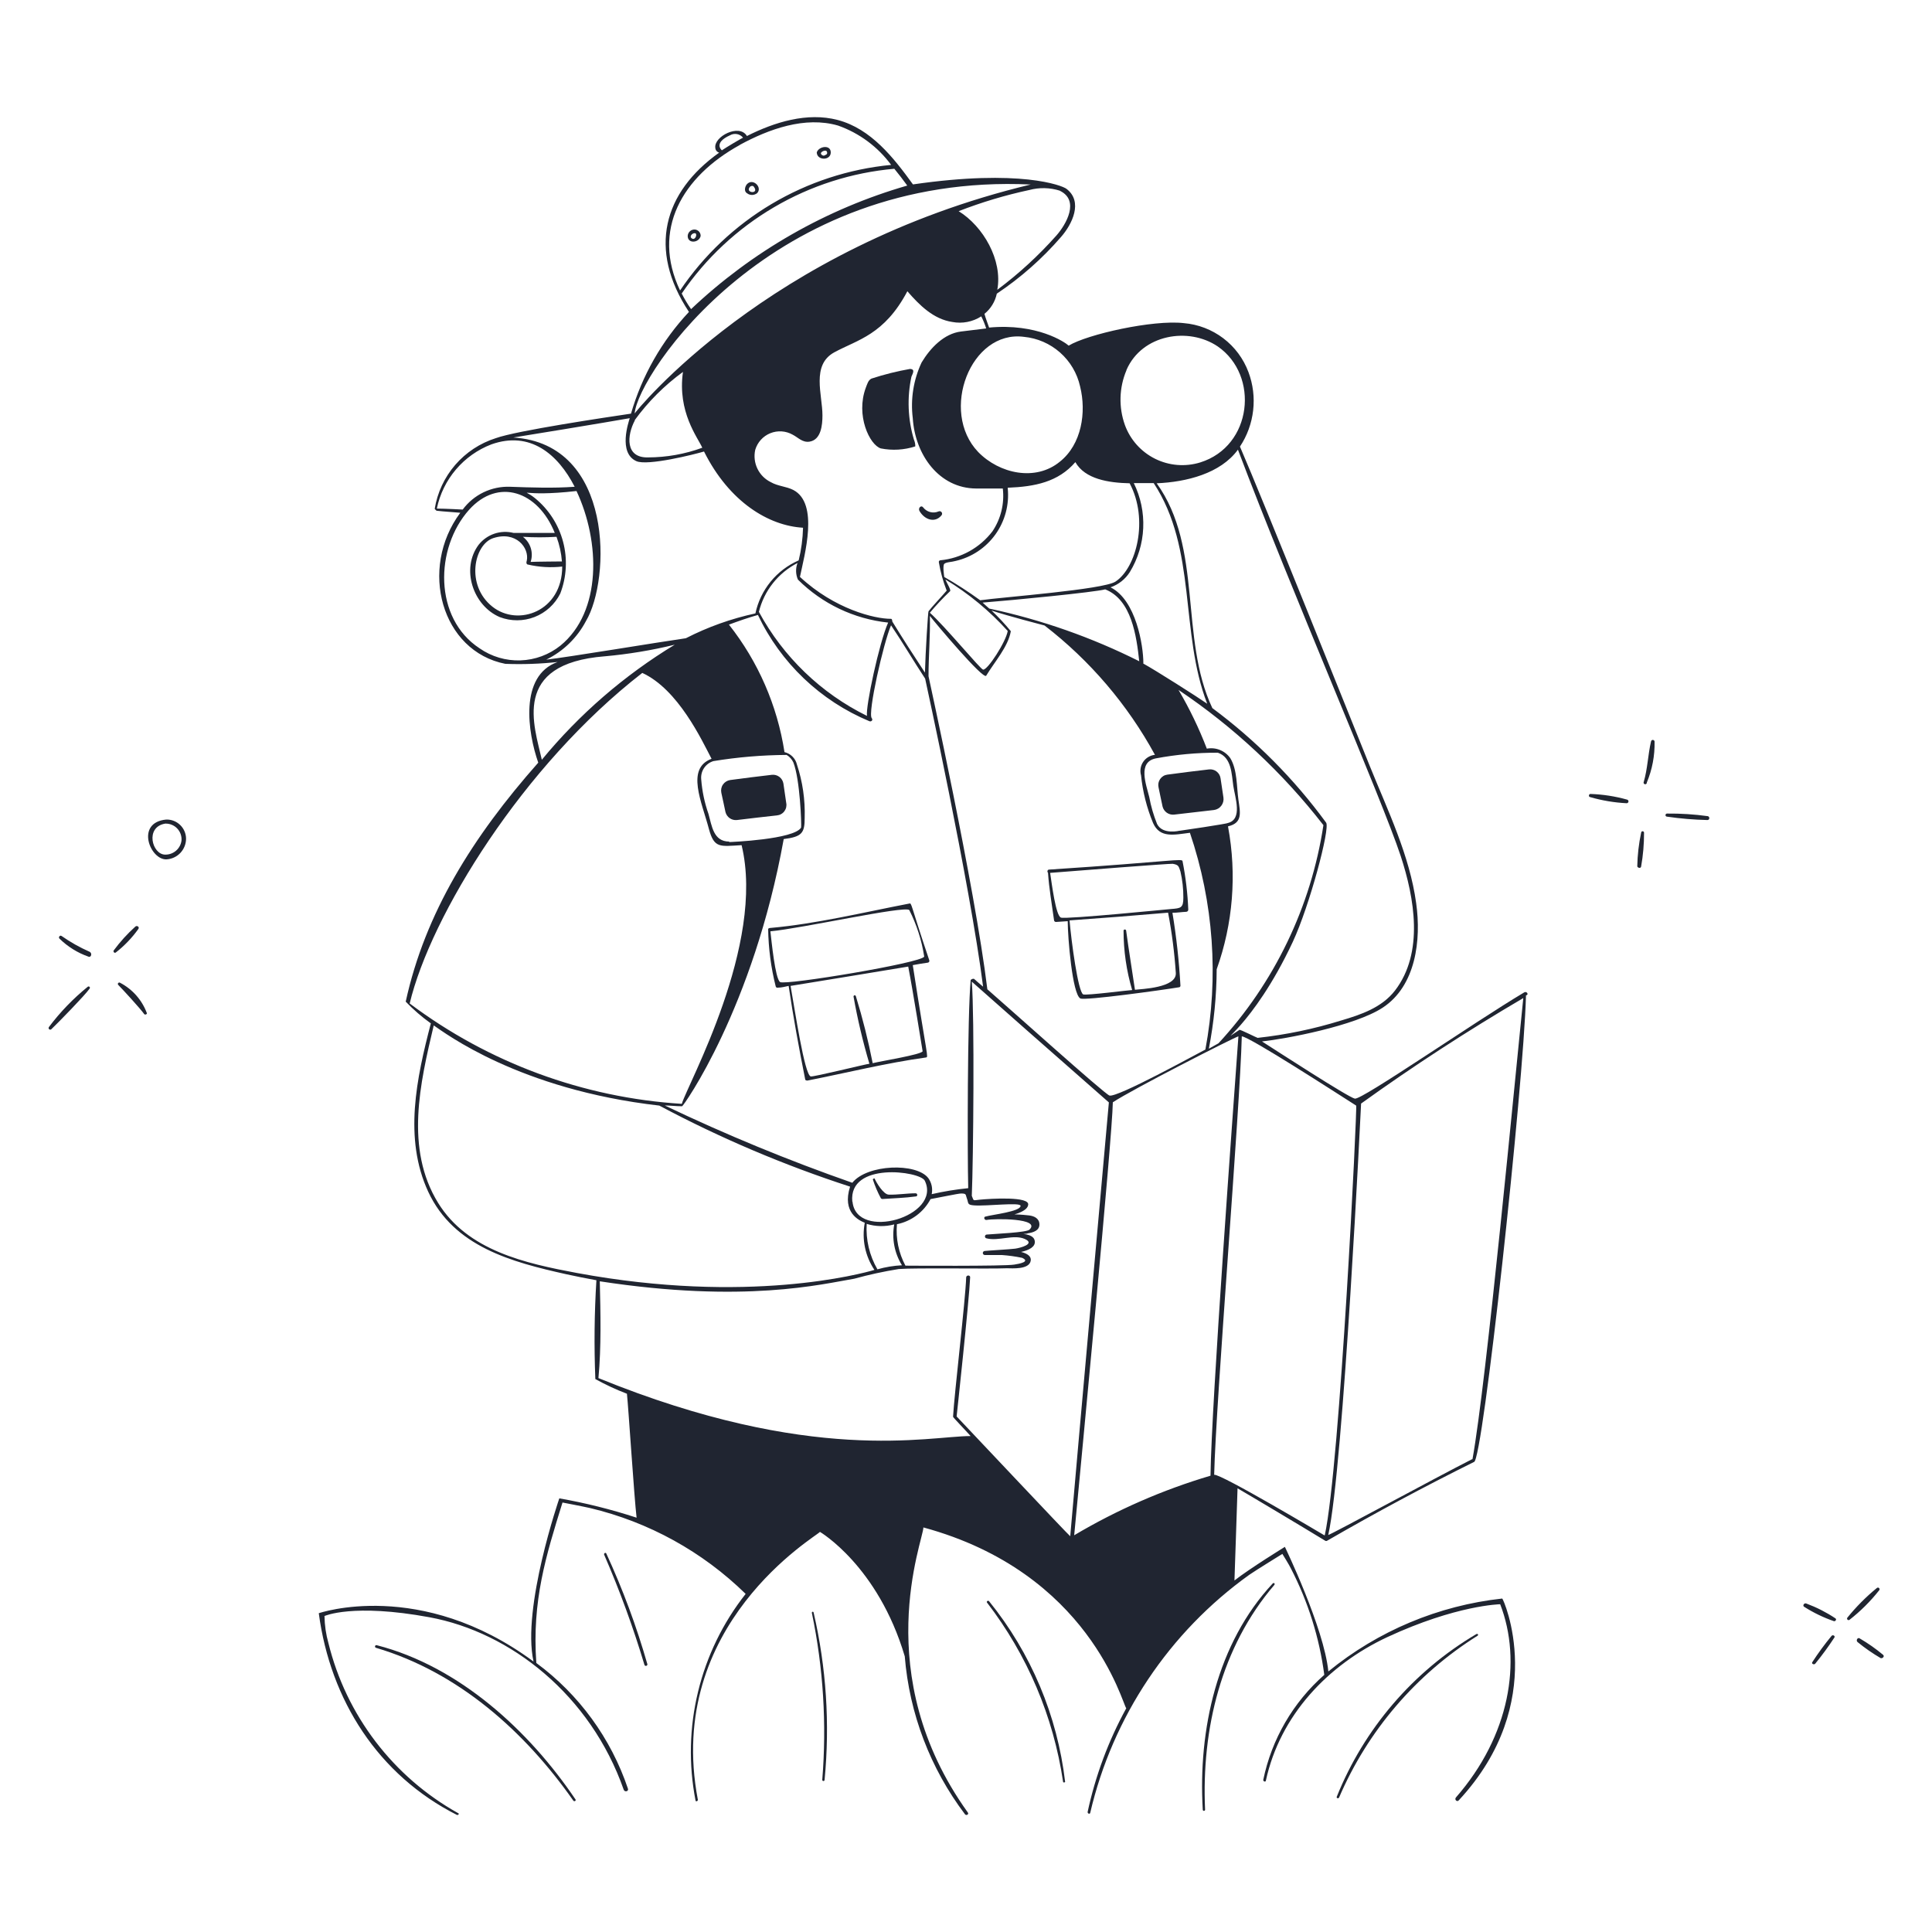 <svg width="140" height="140" viewBox="0 0 140 140" fill="none" xmlns="http://www.w3.org/2000/svg">
<path d="M60.2 11.046C60.2 10.451 59.318 10.598 59.185 11.046C59.206 11.648 60.2 11.648 60.2 11.046ZM59.598 10.969C59.71 10.92 59.899 10.857 59.934 11.032C59.969 11.207 59.822 11.214 59.731 11.27C59.64 11.326 59.304 11.123 59.619 10.969H59.598ZM54.124 14C54.229 14.082 54.358 14.127 54.492 14.127C54.625 14.127 54.754 14.082 54.859 14C55.279 13.587 54.558 12.873 54.124 13.349C53.977 13.524 53.9 13.86 54.124 14ZM54.313 13.573C54.39 13.461 54.558 13.44 54.614 13.517C55.062 14.084 54.012 14 54.313 13.58V13.573ZM50.344 16.632C50.28 16.629 50.215 16.639 50.155 16.661C50.094 16.683 50.039 16.717 49.991 16.761C49.944 16.804 49.906 16.857 49.878 16.915C49.851 16.973 49.836 17.037 49.833 17.101C49.833 17.682 50.659 17.605 50.771 17.101C50.775 16.983 50.733 16.867 50.653 16.78C50.573 16.692 50.462 16.639 50.344 16.632ZM50.155 17.29C49.91 17.164 50.155 16.877 50.358 16.898C50.561 16.919 50.4 17.423 50.155 17.29ZM68.222 37.345C68.251 37.313 68.267 37.272 68.268 37.229C68.269 37.186 68.255 37.144 68.228 37.111C68.201 37.077 68.163 37.054 68.121 37.046C68.079 37.038 68.036 37.044 67.998 37.065C67.806 37.144 67.594 37.158 67.394 37.103C67.194 37.049 67.017 36.929 66.892 36.764C66.745 36.575 66.514 36.82 66.626 37.023C67.004 37.681 67.76 37.912 68.222 37.345ZM65.954 26.733C65.005 26.899 64.07 27.133 63.154 27.433C62.909 27.545 62.839 27.846 62.741 28.091C61.992 30.093 63.014 32.242 63.826 32.494C64.658 32.659 65.518 32.609 66.325 32.347C66.329 32.178 66.295 32.011 66.227 31.857C65.784 30.378 65.722 28.81 66.045 27.3C66.143 27.055 66.332 26.761 65.954 26.733ZM66.346 86.471C65.709 86.471 65.058 86.583 64.414 86.569C64.008 86.569 63.497 85.666 63.385 85.421C63.385 85.351 63.238 85.421 63.252 85.477C63.401 85.936 63.59 86.382 63.819 86.807C63.831 86.831 63.851 86.852 63.874 86.865C63.898 86.879 63.925 86.885 63.952 86.884C64.757 86.828 65.576 86.807 66.388 86.695C66.5 86.681 66.5 86.471 66.346 86.471ZM6.482 68.964C5.772 68.65 5.095 68.268 4.459 67.823C4.34 67.746 4.214 67.914 4.305 68.012C4.901 68.597 5.618 69.044 6.405 69.321C6.608 69.412 6.706 69.062 6.482 68.964ZM10.024 67.319C10.136 67.165 9.912 67.032 9.8 67.151C9.224 67.671 8.701 68.248 8.239 68.873C8.183 68.964 8.295 69.097 8.393 69.02C9.016 68.535 9.566 67.962 10.024 67.319ZM8.708 71.218C8.686 71.201 8.658 71.194 8.63 71.198C8.603 71.202 8.578 71.217 8.561 71.239C8.544 71.261 8.537 71.289 8.541 71.317C8.545 71.344 8.56 71.369 8.582 71.386C8.897 71.701 10.157 73.073 10.451 73.486C10.507 73.563 10.682 73.486 10.64 73.409C10.289 72.465 9.6 71.685 8.708 71.218ZM6.349 71.512C5.301 72.363 4.361 73.338 3.549 74.417C3.539 74.429 3.531 74.443 3.527 74.458C3.522 74.473 3.52 74.488 3.521 74.504C3.523 74.519 3.527 74.535 3.534 74.549C3.541 74.562 3.551 74.575 3.563 74.585C3.587 74.605 3.619 74.615 3.65 74.613C3.666 74.612 3.681 74.607 3.695 74.6C3.709 74.593 3.721 74.583 3.731 74.571C4.242 74.081 6.132 72.149 6.489 71.645C6.498 71.636 6.505 71.625 6.509 71.613C6.514 71.601 6.516 71.589 6.516 71.576C6.515 71.563 6.513 71.551 6.507 71.539C6.502 71.528 6.495 71.517 6.486 71.508C6.477 71.5 6.466 71.493 6.454 71.488C6.442 71.484 6.429 71.482 6.417 71.482C6.404 71.482 6.392 71.485 6.38 71.49C6.368 71.495 6.358 71.503 6.349 71.512ZM12.047 59.388C9.779 59.598 10.885 62.349 12.082 62.272C12.465 62.245 12.824 62.073 13.084 61.791C13.344 61.508 13.487 61.137 13.482 60.753C13.478 60.569 13.437 60.388 13.362 60.22C13.288 60.052 13.181 59.9 13.047 59.773C12.914 59.646 12.757 59.547 12.586 59.481C12.414 59.415 12.231 59.383 12.047 59.388ZM13.153 60.9C13.119 61.188 12.978 61.452 12.76 61.642C12.541 61.832 12.26 61.935 11.97 61.929C11.018 61.929 10.493 59.927 11.97 59.682C12.13 59.676 12.29 59.703 12.438 59.763C12.587 59.822 12.722 59.912 12.833 60.027C12.945 60.142 13.031 60.279 13.086 60.429C13.141 60.58 13.164 60.74 13.153 60.9ZM115.213 57.757C116.079 58.009 116.972 58.159 117.873 58.205C117.905 58.205 117.935 58.194 117.959 58.173C117.983 58.153 117.999 58.124 118.004 58.093C118.009 58.062 118.003 58.03 117.987 58.003C117.97 57.976 117.945 57.956 117.915 57.946C117.046 57.702 116.151 57.563 115.248 57.533C115.122 57.533 115.101 57.736 115.213 57.757ZM119.336 56.7C119.727 55.763 119.918 54.754 119.896 53.739C119.896 53.606 119.672 53.55 119.637 53.739C119.413 54.712 119.392 55.706 119.112 56.658C119.104 56.675 119.099 56.693 119.099 56.711C119.099 56.73 119.103 56.748 119.111 56.765C119.119 56.782 119.131 56.796 119.146 56.807C119.161 56.819 119.178 56.826 119.196 56.83C119.214 56.833 119.233 56.832 119.251 56.827C119.269 56.822 119.285 56.813 119.299 56.8C119.312 56.788 119.323 56.772 119.329 56.755C119.336 56.737 119.338 56.718 119.336 56.7ZM123.76 59.143C122.779 59.007 121.79 58.944 120.799 58.954C120.77 58.954 120.741 58.966 120.72 58.987C120.699 59.008 120.687 59.036 120.687 59.066C120.687 59.096 120.699 59.124 120.72 59.145C120.741 59.166 120.77 59.178 120.799 59.178C121.769 59.319 122.746 59.401 123.725 59.423C123.9 59.423 123.9 59.178 123.76 59.143ZM118.923 62.783C119.066 61.977 119.136 61.159 119.133 60.34C119.133 60.312 119.122 60.285 119.102 60.266C119.083 60.246 119.056 60.235 119.028 60.235C119 60.235 118.974 60.246 118.954 60.266C118.934 60.285 118.923 60.312 118.923 60.34C118.753 61.141 118.659 61.957 118.643 62.776C118.664 62.895 118.909 62.951 118.923 62.783ZM27.3 119.217C27.288 119.213 27.275 119.212 27.262 119.213C27.249 119.215 27.237 119.219 27.225 119.225C27.214 119.231 27.204 119.239 27.196 119.249C27.188 119.26 27.181 119.271 27.178 119.284C27.174 119.296 27.173 119.309 27.174 119.322C27.175 119.335 27.179 119.347 27.186 119.359C27.192 119.37 27.2 119.38 27.21 119.388C27.22 119.396 27.232 119.402 27.244 119.406C33.208 121.17 38.024 125.461 41.545 130.48C41.622 130.578 41.769 130.48 41.699 130.389C38.36 125.44 33.299 120.757 27.3 119.217ZM43.932 112.567C43.876 112.469 43.743 112.567 43.778 112.658C44.913 115.264 45.89 117.936 46.704 120.659C46.716 120.681 46.735 120.698 46.758 120.708C46.781 120.718 46.807 120.719 46.831 120.713C46.855 120.707 46.877 120.692 46.892 120.672C46.907 120.652 46.915 120.628 46.914 120.603C46.127 117.852 45.131 115.165 43.932 112.567ZM58.835 116.9C59.661 120.868 59.913 124.935 59.584 128.975C59.584 129.087 59.752 129.087 59.752 128.975C60.144 124.922 59.877 120.832 58.961 116.865C58.947 116.746 58.8 116.781 58.835 116.9ZM71.519 116.123C74.437 119.912 76.336 124.384 77.035 129.115C77.035 129.192 77.182 129.171 77.182 129.115C76.62 124.321 74.71 119.784 71.673 116.032C71.596 115.941 71.463 116.053 71.519 116.123ZM92.344 114.849C92.4 114.779 92.344 114.66 92.232 114.737C88.186 119.07 86.814 125.349 87.157 131.138C87.157 131.16 87.166 131.182 87.182 131.197C87.198 131.213 87.219 131.222 87.241 131.222C87.263 131.222 87.285 131.213 87.301 131.197C87.316 131.182 87.325 131.16 87.325 131.138C87.059 125.3 88.487 119.35 92.344 114.849ZM106.981 118.412C102.403 121.119 98.847 125.263 96.866 130.2C96.824 130.312 96.992 130.347 97.034 130.256C99.108 125.423 102.605 121.336 107.058 118.538C107.156 118.489 107.1 118.356 106.981 118.412Z" fill="#202531"/>
<path d="M110.453 71.911C106.75 74.116 98.679 79.723 98.175 79.611C97.671 79.499 92.456 76.111 91.448 75.467C93.149 75.285 98.175 74.347 100.198 73.017C102.599 71.442 102.998 68.117 102.62 65.443C102.151 61.992 100.555 58.716 99.26 55.51C97.762 51.793 91.56 36.316 89.852 32.361C90.374 31.574 90.701 30.675 90.808 29.736C90.916 28.798 90.799 27.848 90.468 26.964C90.104 25.989 89.471 25.138 88.642 24.51C87.812 23.882 86.822 23.502 85.785 23.415C83.552 23.156 78.785 24.227 77.441 25.046C77.161 24.787 75.138 23.415 71.673 23.737C71.561 23.401 71.428 23.079 71.337 22.743C71.795 22.372 72.111 21.856 72.233 21.28C73.959 20.127 75.522 18.747 76.881 17.178C77.686 16.261 78.512 14.609 77.273 13.678C76.958 13.44 73.92 12.236 66.157 13.363C64.757 11.431 63.119 9.331 60.704 8.694C58.492 8.113 56.126 8.848 54.124 9.856C53.585 8.932 51.702 9.891 51.835 10.724C51.841 10.802 51.871 10.876 51.922 10.937C51.972 10.997 52.039 11.04 52.115 11.06C48.083 13.93 46.921 18.06 49.924 22.603C47.963 24.695 46.524 27.22 45.724 29.974C43.981 30.233 37.422 31.206 35.924 31.752C34.785 32.113 33.768 32.784 32.987 33.688C32.206 34.593 31.692 35.696 31.5 36.876C31.5 36.876 31.598 36.988 31.633 37.009C32.214 37.079 32.774 37.1 33.355 37.156C30.331 41.223 31.997 47.194 36.617 48.104C37.881 48.153 39.147 48.108 40.404 47.971C37.604 48.965 38.248 53.109 39.004 55.265C34.258 60.627 30.8 66.171 29.4 72.583C29.956 73.163 30.566 73.691 31.22 74.158C30.191 78.113 29.232 82.481 31.031 86.359C32.886 90.349 37.086 91.455 41.041 92.337C41.741 92.491 42.483 92.638 43.218 92.771C43.07 95.155 43.044 97.545 43.141 99.932C43.878 100.34 44.643 100.695 45.43 100.996C45.542 102.046 45.955 108.514 46.13 109.977C44.299 109.378 42.428 108.91 40.53 108.577C40.53 108.577 37.8 116.501 38.661 120.4C30.471 114.345 23.1 116.9 23.1 116.9C23.94 123.2 27.412 128.639 33.124 131.523C33.222 131.523 33.299 131.432 33.201 131.39C30.873 130.091 28.837 128.327 27.219 126.208C25.602 124.088 24.438 121.659 23.8 119.07C23.62 118.429 23.524 117.768 23.513 117.103C23.513 117.103 25.557 116.165 31.129 117.194C37.002 118.279 42.798 122.836 45.199 129.696C45.276 129.885 45.577 129.808 45.5 129.605C44.273 125.963 41.956 122.787 38.864 120.505C38.542 115.99 39.564 112.728 40.761 108.878C40.761 108.878 42.259 109.165 42.749 109.277C47.006 110.288 50.907 112.439 54.033 115.5C52.387 117.587 51.211 120.004 50.584 122.587C49.957 125.169 49.894 127.857 50.4 130.466C50.4 130.578 50.589 130.522 50.568 130.41C48.146 117.684 59.22 111.3 59.416 111.006C59.416 111.006 63.616 113.463 65.562 120.022C65.898 124.177 67.414 128.15 69.93 131.474C70.021 131.586 70.231 131.474 70.133 131.341C62.944 121.331 66.906 111.608 66.913 110.684C78.967 113.96 81.326 123.466 81.613 123.788C80.321 126.145 79.378 128.678 78.813 131.306C78.813 131.439 78.981 131.474 79.002 131.362C80.626 124.405 84.723 118.274 90.531 114.114C91.07 113.743 92.925 112.602 92.925 112.602C92.925 112.602 93.436 113.421 93.548 113.666C94.793 116.074 95.61 118.679 95.963 121.366C93.701 123.357 92.148 126.03 91.539 128.982C91.539 129.094 91.707 129.15 91.728 129.038C92.757 124.292 96.229 120.638 100.534 118.629C105.539 116.305 108.71 116.249 108.71 116.249C110.306 120.379 109.41 125.776 105.504 130.249C105.371 130.403 105.581 130.606 105.707 130.459C112.308 123.354 108.934 115.836 108.857 115.836C104.234 116.343 99.858 118.178 96.257 121.121C95.942 117.957 93.107 112.091 93.107 112.091C93.107 112.091 90.58 113.645 89.453 114.527C89.495 113.568 89.621 109.354 89.677 107.849C90.468 108.304 94.514 110.719 96.012 111.636C96.037 111.656 96.068 111.667 96.1 111.667C96.131 111.667 96.162 111.656 96.187 111.636C99.687 109.613 103.187 107.737 106.813 105.938C107.443 105.938 110.404 78.715 110.579 72.128C110.81 72.1 110.642 71.799 110.453 71.911ZM101.5 62.027C102.494 65.065 103.201 69.027 101.087 71.778C100.128 73.017 98.63 73.521 97.188 73.948C95.215 74.562 93.187 74.984 91.133 75.208C91.091 75.208 89.873 74.592 89.817 74.627C87.864 75.873 90.741 74.529 93.681 68.25C94.899 65.632 96.397 60.025 96.096 59.612C93.78 56.446 91 53.647 87.85 51.31C85.449 46.214 87.192 39.725 83.818 35.021C85.96 34.93 88.438 34.321 89.705 32.585C93.618 42.938 100.1 57.799 101.5 62.027ZM87.703 106.939C84.25 107.963 80.937 109.411 77.84 111.251C78.33 106.022 80.598 82.516 80.64 79.877C82.04 78.939 89.411 75.187 89.74 75.096C89.362 80.346 87.794 101.577 87.717 106.939H87.703ZM71.491 88.403C72.072 88.291 75.46 88.27 74.599 89.103C74.396 89.313 72.128 89.404 71.505 89.46C71.358 89.46 71.302 89.705 71.505 89.74C72.366 89.95 73.472 89.425 74.263 89.782C75.054 90.139 73.92 90.433 73.563 90.482C73.206 90.531 71.463 90.629 71.365 90.65C71.326 90.65 71.289 90.665 71.261 90.693C71.234 90.721 71.218 90.758 71.218 90.797C71.218 90.836 71.234 90.873 71.261 90.901C71.289 90.928 71.326 90.944 71.365 90.944H72.604C73.096 90.979 73.585 91.047 74.067 91.147C74.683 91.427 73.857 91.581 73.5 91.637C72.8 91.763 65.681 91.714 65.611 91.714C65.119 90.794 64.905 89.751 64.995 88.711C65.51 88.607 65.996 88.389 66.417 88.075C66.839 87.76 67.185 87.356 67.431 86.891C67.956 86.8 69.433 86.485 69.643 86.485C70.056 86.485 69.958 86.576 70.056 86.821C70.203 87.192 70.056 87.304 70.581 87.346C71.519 87.416 73.955 87.101 73.955 87.381C73.955 87.794 71.89 88.018 71.442 88.151C71.239 88.158 71.316 88.438 71.505 88.403H71.491ZM62.79 88.683C63.442 88.887 64.139 88.901 64.799 88.725C64.613 89.747 64.813 90.802 65.359 91.686C64.757 91.717 64.161 91.816 63.581 91.98C63.003 90.981 62.733 89.835 62.804 88.683H62.79ZM61.761 87.073C61.481 84.168 66.661 84.861 67.011 85.554C68.278 88.144 62.055 89.957 61.775 87.073H61.761ZM70.343 70.973C70.098 73.563 70.098 83.685 70.161 86.1C69.271 86.188 68.387 86.333 67.515 86.534C67.556 86.334 67.556 86.127 67.514 85.927C67.472 85.728 67.389 85.538 67.27 85.372C66.409 84.245 62.846 84.357 61.761 85.708C57.134 84.09 52.598 82.221 48.174 80.108C48.58 80.108 48.993 80.164 49.427 80.164C49.518 80.164 54.579 73.059 56.791 60.802C58.121 60.634 58.31 60.361 58.31 59.262C58.35 57.953 58.161 56.648 57.75 55.405C57.699 55.185 57.587 54.984 57.427 54.825C57.268 54.665 57.067 54.553 56.847 54.502C56.327 51.126 54.94 47.942 52.822 45.262C53.522 45.003 54.222 44.758 54.922 44.562C56.572 48.038 59.449 50.781 63 52.262C63.147 52.318 63.28 52.171 63.168 52.038C62.867 51.681 64.008 46.62 64.568 45.311C65.429 46.585 66.199 47.901 67.039 49.175C67.039 49.175 70.28 63.98 71.239 71.498C71.015 71.309 70.791 71.12 70.581 70.931C70.54 70.922 70.498 70.925 70.459 70.939C70.419 70.952 70.384 70.976 70.357 71.008L70.343 70.973ZM52.843 60.984C51.695 60.984 51.583 59.843 51.338 58.975C51.055 58.171 50.879 57.333 50.813 56.483C50.783 56.193 50.854 55.902 51.015 55.659C51.176 55.417 51.416 55.238 51.695 55.153C53.449 54.865 55.223 54.716 57.001 54.705C57.216 54.833 57.387 55.024 57.491 55.251C57.974 56.483 58.086 59.745 58.051 59.969C57.54 60.83 52.948 61.019 52.836 61.019L52.843 60.984ZM57.82 42C59.581 43.753 61.887 44.852 64.358 45.115C63.707 46.571 62.713 51.24 62.825 51.877C59.496 50.237 56.758 47.602 54.992 44.338C55.178 43.581 55.523 42.873 56.007 42.262C56.49 41.651 57.099 41.151 57.792 40.796C57.643 41.185 57.653 41.618 57.82 42ZM67.284 49C67.284 47.558 67.417 46.074 67.382 44.632C67.767 45.136 71.253 49.28 71.463 48.965C72.044 47.992 73.059 46.865 73.248 45.738C72.814 45.209 72.346 44.709 71.848 44.24C72.968 44.618 75.558 45.29 75.691 45.325C78.979 47.861 81.704 51.053 83.692 54.698C83.522 54.715 83.357 54.769 83.21 54.857C83.063 54.944 82.937 55.063 82.841 55.204C82.745 55.346 82.681 55.507 82.654 55.676C82.627 55.845 82.637 56.017 82.684 56.182C82.805 57.373 83.1 58.541 83.559 59.647C84.056 60.746 85.057 60.494 86.226 60.347C87.941 65.4 88.327 70.81 87.346 76.055C86.646 76.412 80.955 79.555 80.395 79.387C80.038 79.275 72.933 72.884 71.547 71.687C70.623 64.127 67.284 49.042 67.284 49ZM68.523 42C70.197 43.016 71.713 44.27 73.024 45.724C72.891 46.515 71.561 48.573 71.239 48.524C71.071 48.524 68.488 45.395 67.382 44.401C67.838 43.856 68.324 43.337 68.838 42.847C68.95 42.798 68.635 42.287 68.523 42.035V42ZM73.024 35.343C74.991 35.266 76.678 34.93 77.924 33.488C78.624 34.72 80.325 34.986 81.858 35.021C83.258 37.646 82.348 41.153 80.829 42.147C79.933 42.728 72.639 43.267 71.029 43.498C70.192 42.889 69.323 42.326 68.425 41.811C68.425 41.811 68.292 40.992 68.425 40.859C68.558 40.726 68.957 40.733 69.244 40.649C70.408 40.382 71.435 39.699 72.131 38.728C72.827 37.758 73.145 36.566 73.024 35.378V35.343ZM88.991 59.878C90.062 59.633 89.873 58.884 89.74 57.946C89.607 57.008 89.663 55.79 89.159 54.95C88.972 54.681 88.711 54.472 88.408 54.348C88.105 54.224 87.773 54.19 87.451 54.25C86.886 52.777 86.2 51.353 85.4 49.994C89.4 52.68 92.945 55.988 95.9 59.794C95.001 65.704 92.353 71.209 88.298 75.6L87.598 75.992C87.966 74.096 88.156 72.169 88.165 70.238C89.348 66.93 89.633 63.367 88.991 59.913V59.878ZM85.491 60.193C85.491 60.193 84.252 60.515 83.846 59.71C83.592 59.08 83.402 58.425 83.279 57.757C83.055 56.84 82.418 55.23 83.748 54.957C85.232 54.678 86.739 54.539 88.249 54.544C89.257 54.88 89.243 56.098 89.369 56.945C89.495 57.792 90.069 59.381 88.963 59.64C88.956 59.689 85.54 60.2 85.484 60.2L85.491 60.193ZM82.852 48.048C82.852 46.795 82.327 43.477 80.472 42.56C81.051 42.361 81.544 41.971 81.872 41.454C82.458 40.49 82.792 39.394 82.842 38.267C82.892 37.14 82.657 36.019 82.159 35.007H83.601C86.751 39.788 85.477 45.822 87.479 50.995C86.8 50.519 83.706 48.552 82.845 48.083L82.852 48.048ZM82.565 47.922C79.117 46.19 75.461 44.906 71.687 44.1C71.519 43.946 71.351 43.813 71.204 43.666C73.36 43.498 79.317 42.917 80.087 42.707C81.998 43.456 82.355 46.081 82.558 47.957L82.565 47.922ZM81.634 26.796C82.761 24.227 86.128 23.667 88.249 25.109C91.273 27.209 90.755 32.326 86.975 33.509C85.891 33.843 84.72 33.749 83.704 33.245C82.688 32.741 81.904 31.865 81.515 30.8C81.054 29.51 81.094 28.093 81.627 26.831L81.634 26.796ZM74.2 24.409C75.17 24.502 76.086 24.9 76.816 25.545C77.547 26.19 78.055 27.049 78.267 28C78.736 29.876 78.379 32.2 76.804 33.453C75.047 34.902 72.422 34.335 70.882 32.753C68.068 29.813 70.336 23.898 74.2 24.409ZM71.463 23.8L69.629 24.024C68.411 24.178 67.417 25.207 66.78 26.271C66.192 27.528 65.971 28.926 66.143 30.303C66.311 32.963 68.054 35.385 70.735 35.399H72.667C72.795 36.489 72.529 37.589 71.918 38.5C71.467 39.091 70.9 39.582 70.251 39.943C69.601 40.304 68.885 40.528 68.145 40.6C68.127 40.6 68.11 40.605 68.094 40.613C68.079 40.621 68.065 40.633 68.054 40.647C68.043 40.661 68.036 40.677 68.032 40.694C68.029 40.712 68.029 40.73 68.033 40.747C68.151 41.448 68.341 42.136 68.6 42.798C68.369 43.078 67.452 44.058 67.284 44.296C67.249 44.296 67.06 47.313 67.025 48.741C66.234 47.544 65.408 46.256 64.659 45.038C64.659 45.038 64.659 44.821 64.547 44.842C63.371 44.842 60.48 44.142 57.967 41.804C58.289 40.229 59.367 36.484 57.484 35.504C56.959 35.238 56.378 35.238 55.853 34.937C55.43 34.73 55.09 34.387 54.885 33.963C54.681 33.539 54.625 33.059 54.726 32.599C54.806 32.329 54.945 32.08 55.134 31.871C55.323 31.662 55.557 31.498 55.818 31.393C56.08 31.287 56.361 31.242 56.642 31.26C56.924 31.279 57.197 31.361 57.442 31.5C57.841 31.703 58.142 32.081 58.66 32.004C59.5 31.871 59.598 30.8 59.598 30.1C59.598 28.602 58.772 26.446 60.459 25.529C62.146 24.612 64.078 24.269 65.751 21.105C66.626 22.113 67.641 23.128 69.006 23.331C69.732 23.469 70.484 23.324 71.106 22.925C71.249 23.206 71.368 23.499 71.463 23.8ZM76.804 13.825C78.246 14.525 77.273 16.247 76.545 17.073C75.256 18.523 73.823 19.839 72.268 21C72.667 18.844 71.239 16.394 69.468 15.302C71.13 14.656 72.841 14.143 74.585 13.769C75.314 13.573 76.084 13.59 76.804 13.818V13.825ZM52.906 9.8C53.058 9.714 53.235 9.685 53.407 9.717C53.578 9.749 53.733 9.84 53.844 9.975C53.655 10.066 52.626 10.675 52.311 10.892C52.29 10.878 51.674 10.353 52.906 9.8ZM53.606 10.5C55.706 9.359 58.331 8.4 60.732 9.1C62.269 9.644 63.608 10.636 64.575 11.949C61.512 12.243 58.552 13.212 55.908 14.785C53.264 16.359 51 18.498 49.28 21.049C47.194 16.667 49.427 12.803 53.62 10.5H53.606ZM49.406 21.259C51.146 18.709 53.429 16.576 56.092 15.015C58.755 13.453 61.731 12.502 64.806 12.229C65.128 12.621 65.443 13.034 65.744 13.447C59.882 15.138 54.511 18.208 50.078 22.4C49.827 22.044 49.602 21.669 49.406 21.28V21.259ZM74.69 13.37C55.587 17.948 46.067 29.827 45.99 29.96C46.2 27.146 55.923 12.488 74.69 13.37ZM45.99 30.45C46.967 29.108 48.148 27.927 49.49 26.95C49.077 29.855 50.561 31.696 50.89 32.445C49.63 32.906 48.298 33.143 46.956 33.145C45.297 33.187 45.416 31.556 46.011 30.45H45.99ZM31.654 36.855C31.871 35.81 32.346 34.836 33.037 34.023C33.728 33.209 34.613 32.582 35.609 32.2C38.409 31.206 40.425 32.9 41.643 35.273C40.068 35.385 38.535 35.329 36.96 35.273C36.297 35.248 35.638 35.386 35.04 35.674C34.443 35.962 33.924 36.391 33.53 36.925C33.53 36.925 32.27 36.855 31.654 36.855ZM34.748 46.977C31.43 44.8 31.5 39.725 33.999 36.932C36.099 34.608 38.983 35.581 40.201 38.619H37.219C36.761 38.502 36.279 38.52 35.831 38.67C35.383 38.82 34.987 39.097 34.692 39.466C33.376 41.209 34.279 43.89 36.211 44.716C37.024 45.028 37.924 45.026 38.736 44.711C39.547 44.395 40.212 43.788 40.6 43.008C41.061 41.808 41.132 40.493 40.801 39.251C40.471 38.009 39.756 36.904 38.759 36.092C37.772 35.294 37.618 36.05 41.776 35.581C43.505 39.27 43.61 44.331 40.614 46.781C39.788 47.443 38.771 47.819 37.714 47.854C36.656 47.89 35.616 47.582 34.748 46.977ZM38.248 40.908C39.064 41.098 39.907 41.148 40.74 41.055C40.74 44.31 37.534 45.437 35.679 43.96C33.719 42.399 34.356 39.452 35.735 38.997C37.387 38.451 38.374 39.697 38.171 40.642C38.136 40.719 38.122 40.866 38.234 40.908H38.248ZM38.451 40.719C38.559 40.395 38.563 40.046 38.463 39.719C38.362 39.393 38.163 39.106 37.891 38.899C38.702 38.948 39.516 38.948 40.327 38.899C40.541 39.473 40.673 40.074 40.719 40.684C40.719 40.684 38.773 40.698 38.437 40.719H38.451ZM39.578 47.803C40.813 47.2 41.823 46.219 42.462 45.003C44.247 42.007 44.506 32.165 37.198 31.703C37.254 31.703 44.198 30.562 45.633 30.303C45.556 30.569 44.772 32.816 46.116 33.418C46.928 33.775 50.316 32.928 51.016 32.718C52.85 36.386 55.713 38.101 58.191 38.241C58.17 39.039 58.065 39.832 57.876 40.607C57.085 40.952 56.388 41.48 55.843 42.148C55.297 42.817 54.919 43.606 54.74 44.45C52.989 44.827 51.294 45.432 49.7 46.249C47.866 46.508 41.083 47.635 39.564 47.803H39.578ZM43.834 47.558C45.54 47.404 47.231 47.123 48.895 46.718C45.238 48.935 41.981 51.753 39.263 55.055C38.717 52.605 37.016 48.097 43.82 47.558H43.834ZM29.687 72.716C31.206 66.36 37.884 55.475 46.543 48.762C49.147 49.959 50.848 53.62 51.562 54.985C49.679 55.685 50.862 58.128 51.373 60.081C51.758 61.481 52.157 61.334 53.739 61.243C55.482 68.46 49.819 78.568 49.406 79.989C42.264 79.543 35.409 77.014 29.687 72.716ZM41.811 92.246C38.08 91.546 33.887 90.636 31.745 87.164C29.33 83.23 30.436 78.505 31.43 74.305C32.214 74.83 37.597 78.953 47.775 80.115C52.202 82.475 56.828 84.44 61.6 85.988C60.998 87.878 62.258 88.438 62.664 88.606C62.44 89.792 62.691 91.019 63.364 92.022C62.433 92.302 54.166 94.535 41.811 92.246ZM43.463 92.848C53.963 94.458 59.563 93.051 61.908 92.659C62.968 92.367 64.043 92.133 65.128 91.959C66.388 91.861 71.617 91.959 72.961 91.903C73.339 91.903 74.578 92.015 74.69 91.357C74.746 91.042 74.445 90.832 73.99 90.72C74.585 90.587 75.04 90.342 74.984 89.936C74.928 89.53 74.459 89.467 74.158 89.411C74.27 89.411 74.382 89.411 74.494 89.369C74.851 89.313 75.32 89.18 75.32 88.732C75.32 88.284 74.928 88.116 74.571 88.074C73.325 87.934 73.353 88.074 73.801 87.906C74.025 87.815 74.459 87.626 74.501 87.325C74.676 86.674 71.785 86.856 71.001 86.933C70.455 86.989 70.588 87.045 70.42 86.653C70.532 84.063 70.623 73.682 70.42 71.134C70.686 71.379 77.336 77.245 80.353 79.884C80.353 79.884 78.008 106.015 77.553 111.321C77.497 111.321 69.776 103.11 69.321 102.641C69.321 102.641 70.224 94.297 70.301 92.554C70.301 92.386 70.035 92.386 70.014 92.554C69.958 94.241 69.153 100.989 69.062 102.662C69.062 102.718 69.958 103.635 70.336 104.062C67.263 104.062 58.828 106.162 43.365 99.862C43.575 97.587 43.519 95.2 43.463 92.848ZM95.963 111.251C95.963 111.251 88.41 106.75 87.983 106.869C88.109 101.521 89.852 80.36 89.985 75.096C90.587 75.152 96.81 79.184 98.273 80.115C98.364 80.115 97.104 106.19 95.998 111.251H95.963ZM106.666 105.742C104.041 107.072 96.509 111.174 96.25 111.23C97.356 106.33 98.63 79.968 98.63 79.968C102.431 77.231 106.33 74.704 110.383 72.324C109.816 77.812 107.716 100.135 106.701 105.742H106.666ZM130.9 116.2C130.732 116.123 130.585 116.368 130.753 116.445C131.422 116.87 132.139 117.215 132.888 117.474C133 117.509 133.112 117.341 133 117.271C132.344 116.834 131.639 116.475 130.9 116.2ZM132.72 118.545C132.217 119.154 131.749 119.792 131.32 120.456C131.264 120.568 131.439 120.645 131.53 120.568C132.03 119.956 132.497 119.318 132.93 118.657C133 118.545 132.811 118.433 132.72 118.545ZM136.171 115.241C136.191 115.218 136.202 115.189 136.201 115.158C136.2 115.128 136.188 115.099 136.166 115.078C136.145 115.056 136.116 115.044 136.086 115.043C136.055 115.042 136.026 115.053 136.003 115.073C135.217 115.716 134.499 116.439 133.861 117.229C133.848 117.25 133.842 117.276 133.845 117.301C133.848 117.326 133.86 117.349 133.877 117.367C133.895 117.384 133.918 117.396 133.943 117.399C133.968 117.402 133.994 117.396 134.015 117.383C134.817 116.758 135.54 116.038 136.171 115.241ZM136.451 119.91C135.923 119.469 135.358 119.074 134.764 118.727C134.61 118.615 134.463 118.881 134.61 118.993C135.136 119.424 135.696 119.812 136.283 120.155C136.43 120.19 136.584 120.022 136.451 119.91Z" fill="#202531"/>
<path d="M65.877 65.478C62.559 66.115 59.185 66.941 55.832 67.242C55.832 67.242 55.664 67.242 55.664 67.333C55.686 68.731 55.869 70.121 56.21 71.477C56.214 71.495 56.222 71.511 56.233 71.526C56.244 71.54 56.258 71.552 56.273 71.561C56.289 71.57 56.307 71.575 56.325 71.576C56.343 71.577 56.361 71.574 56.378 71.568C56.637 71.568 56.882 71.498 57.148 71.442C57.484 73.71 57.897 75.957 58.345 78.204C58.345 78.281 58.436 78.302 58.513 78.302C61.383 77.735 64.211 77.028 67.095 76.629C67.298 76.58 67.2 76.769 66.143 69.937C66.514 69.867 66.843 69.811 67.249 69.755C67.266 69.75 67.283 69.742 67.296 69.731C67.31 69.72 67.322 69.706 67.331 69.69C67.339 69.675 67.344 69.657 67.346 69.64C67.348 69.622 67.346 69.604 67.34 69.587C65.912 65.359 66.087 65.429 65.877 65.478ZM66.857 76.181C66.738 76.426 63.889 76.881 63.238 77.042C62.917 75.405 62.51 73.786 62.02 72.191C62.016 72.169 62.002 72.149 61.983 72.137C61.964 72.124 61.941 72.12 61.919 72.124C61.897 72.129 61.877 72.142 61.865 72.161C61.852 72.18 61.848 72.204 61.852 72.226C62.144 73.865 62.527 75.487 63 77.084C62.832 77.084 58.919 78.057 58.744 78.001C58.296 77.868 57.603 73.199 57.288 71.442C60.137 70.973 62.986 70.518 65.814 70.042C66.157 71.813 66.815 75.936 66.857 76.181ZM66.969 69.321C66.808 69.769 56.882 71.421 56.525 71.162C56.168 70.903 55.909 68.18 55.825 67.487C58.114 67.277 65.555 65.611 65.891 65.947C66.424 67.001 66.788 68.133 66.969 69.3V69.321ZM76.377 66.661C76.376 66.68 76.379 66.7 76.386 66.718C76.394 66.737 76.404 66.753 76.418 66.767C76.432 66.781 76.449 66.792 76.467 66.799C76.485 66.806 76.505 66.809 76.524 66.808L77.371 66.752C77.371 67.914 77.707 72.058 78.288 72.352C78.603 72.52 84.175 71.75 85.449 71.54C85.505 71.54 85.54 71.47 85.54 71.428C85.441 69.657 85.247 67.893 84.959 66.143C85.295 66.143 85.617 66.087 85.953 66.073C85.994 66.073 86.033 66.057 86.062 66.028C86.091 65.999 86.107 65.96 86.107 65.919C86.06 64.743 85.922 63.573 85.694 62.419C85.694 62.174 85.078 62.419 76.02 63.014C75.887 63.014 75.873 63.189 75.943 63.245C76.02 64.4 76.223 65.52 76.377 66.661ZM85.204 70.504C85.274 71.589 82.691 71.666 82.243 71.722C82.04 70.322 81.795 68.873 81.606 67.445C81.606 67.333 81.417 67.319 81.417 67.445C81.418 68.9 81.627 70.348 82.04 71.743C81.83 71.743 78.701 72.149 78.491 72.058C78.12 71.869 77.63 68.194 77.504 66.696C79.884 66.528 82.264 66.341 84.644 66.136C84.92 67.579 85.107 69.038 85.204 70.504ZM84.98 62.594C85.428 62.671 85.407 62.783 85.54 63.154C85.684 63.776 85.754 64.413 85.75 65.051C85.75 65.8 85.561 65.814 84.868 65.87C84.812 65.87 77.259 66.626 76.881 66.493C76.503 66.36 76.223 64.071 76.097 63.252C78.253 63.077 84.756 62.573 84.98 62.594ZM56.301 59.087C55.328 59.185 54.369 59.311 53.396 59.423C53.212 59.442 53.027 59.394 52.875 59.287C52.723 59.18 52.615 59.022 52.57 58.842C52.479 58.373 52.367 57.925 52.269 57.442C52.248 57.34 52.248 57.234 52.269 57.132C52.29 57.029 52.331 56.932 52.391 56.847C52.451 56.761 52.527 56.688 52.616 56.633C52.704 56.578 52.803 56.541 52.906 56.525C53.921 56.392 54.915 56.259 55.923 56.147C56.12 56.123 56.318 56.176 56.475 56.294C56.633 56.413 56.739 56.589 56.77 56.784L56.973 58.184C56.995 58.288 56.993 58.395 56.97 58.499C56.947 58.603 56.902 58.7 56.839 58.785C56.776 58.871 56.695 58.941 56.602 58.993C56.51 59.045 56.407 59.077 56.301 59.087ZM87.976 58.695L85.071 59.031C84.887 59.048 84.703 58.999 84.551 58.893C84.4 58.786 84.291 58.629 84.245 58.45C84.154 57.981 84.042 57.533 83.951 57.05C83.928 56.947 83.926 56.841 83.946 56.738C83.966 56.635 84.008 56.537 84.068 56.451C84.128 56.365 84.205 56.292 84.294 56.237C84.384 56.182 84.484 56.147 84.588 56.133C85.596 56 86.59 55.867 87.605 55.755C87.801 55.731 87.998 55.784 88.155 55.903C88.312 56.022 88.416 56.197 88.445 56.392L88.655 57.792C88.67 57.896 88.664 58.002 88.638 58.103C88.612 58.205 88.566 58.3 88.503 58.384C88.44 58.468 88.361 58.539 88.271 58.592C88.18 58.645 88.08 58.68 87.976 58.695Z" fill="#202531"/>
</svg>
